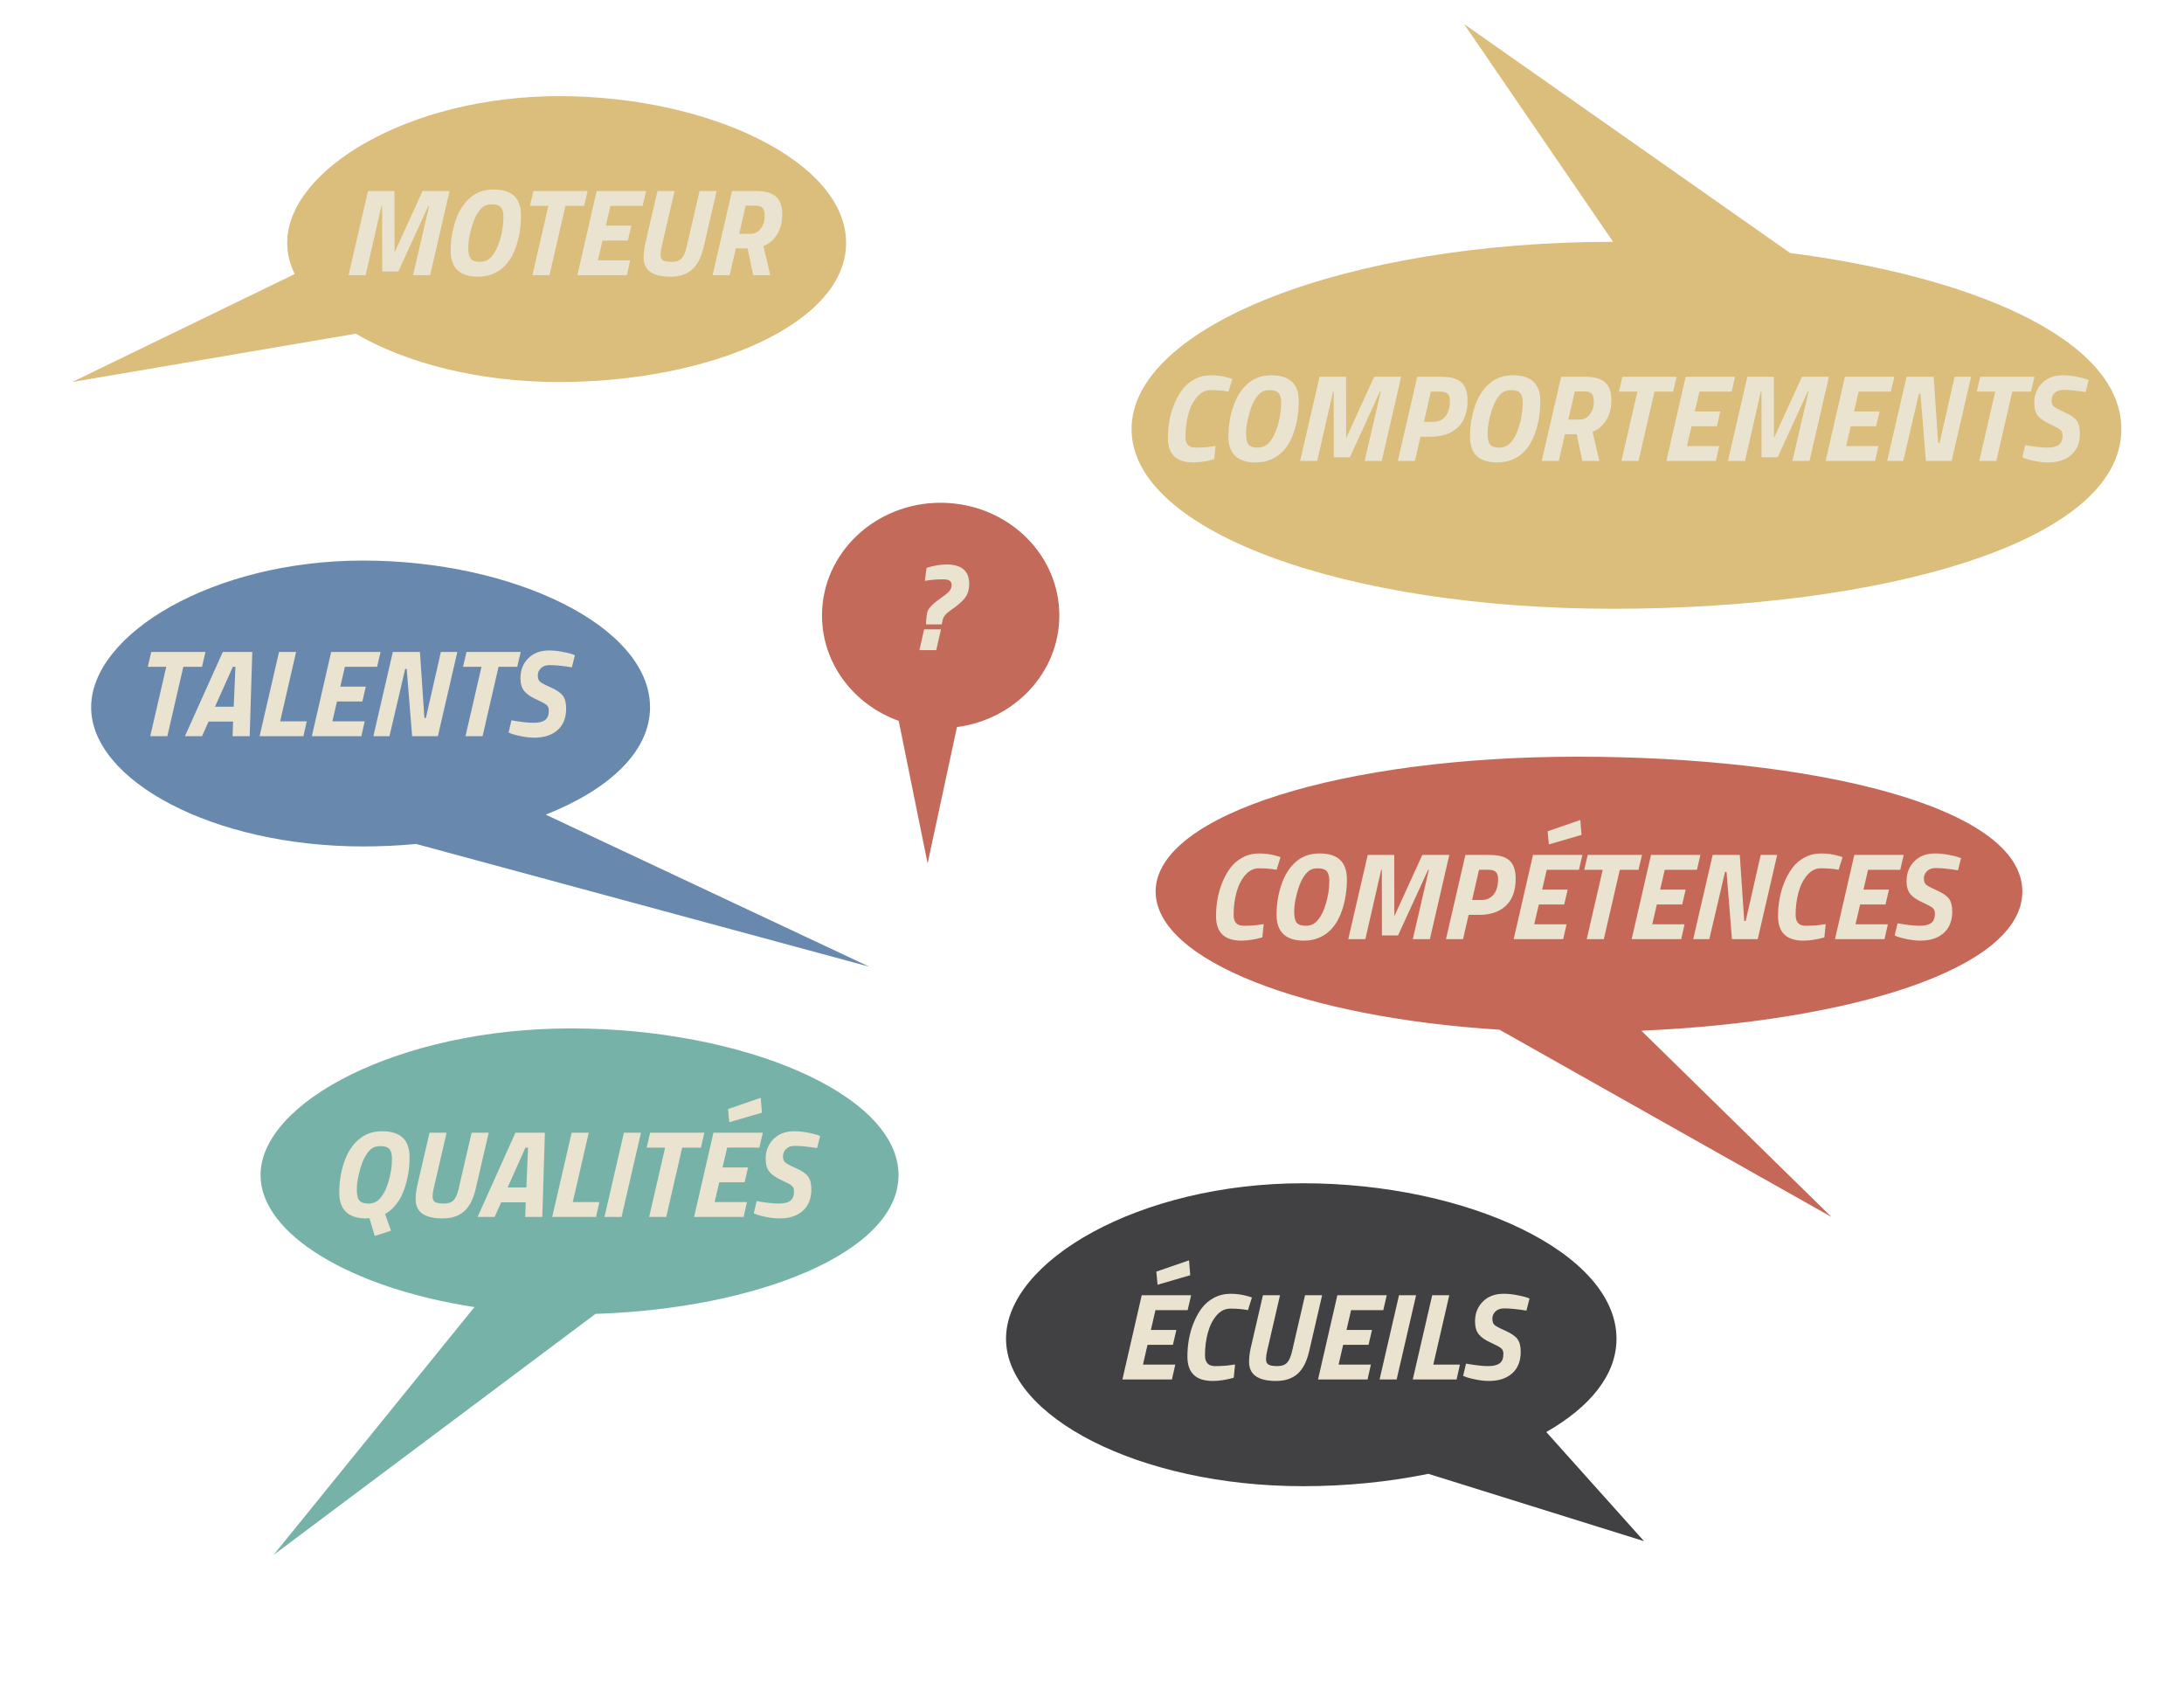 <?xml version="1.0" encoding="utf-8"?>
<!-- Generator: Adobe Illustrator 16.0.0, SVG Export Plug-In . SVG Version: 6.00 Build 0)  -->
<!DOCTYPE svg PUBLIC "-//W3C//DTD SVG 1.1//EN" "http://www.w3.org/Graphics/SVG/1.1/DTD/svg11.dtd">
<svg version="1.1" xmlns="http://www.w3.org/2000/svg" xmlns:xlink="http://www.w3.org/1999/xlink" x="0px" y="0px" width="635px"
	 height="495px" viewBox="0 0 635 495" enable-background="new 0 0 635 495" xml:space="preserve">
<g id="Calque_1">
</g>
<g id="Calque_2">
	<path fill="#C36A5A" d="M308,178.905c0-17.364-14.233-31.564-32.225-32.678c-0.016-0.001-0.031-0.002-0.047-0.003
		c-0.738-0.045-1.479-0.076-2.229-0.076c-19.054,0-34.5,14.666-34.5,32.757c0,14.014,9.27,25.965,22.303,30.645l8.402,41.443
		l8.533-39.64c0.03-0.004,0.059-0.012,0.09-0.017C295.095,209.106,308,195.44,308,178.905z"/>
	<path fill="#DBBD7C" d="M162.554,27.947c-43.661,0-79.054,21.404-79.054,42.653c0,3.098,0.772,6.149,2.193,9.106l-0.031-0.031
		L21,111.052L103.412,97l-0.022-0.022c14.482,8.481,35.615,14.074,59.165,14.074c43.659,0,83.446-16.841,83.446-40.451
		S206.213,27.947,162.554,27.947z"/>
	<path fill="#DBBD7C" d="M616.785,124.736c0,33.334-70.46,52.224-147.781,52.224C391.682,176.96,329,154.737,329,124.736
		s62.682-54.446,140.004-54.446L425.694,7l94.785,66.547c1.448,0.189,2.904,0.372,4.333,0.577
		C577.2,81.633,616.785,99.751,616.785,124.736z"/>
	<path fill="#C66858" d="M588,259.159c0-25.019-61.698-39.196-129.405-39.196S336,236.643,336,259.159
		c0,19.946,43.078,36.619,99.981,40.165h-0.002l96.513,54.431l-55.265-54.137C537.212,297.005,588,281.858,588,259.159z"/>
	<path fill="#414143" d="M478,448l-28.413-31.722C462.2,409.066,470,399.757,470,389.159c0-25.019-43.459-45.196-91.148-45.196
		c-47.691,0-86.352,22.68-86.352,45.196c0,22.516,38.66,42.863,86.352,42.863c12.697,0,25.094-1.266,36.45-3.594L478,448z"/>
	<path fill="#76B2A8" d="M261.25,341.601c0-23.61-45.418-42.653-95.256-42.653c-49.84,0-90.244,21.404-90.244,42.653
		c0,17.075,26.092,32.825,62.202,38.355L79.542,452l93.593-70.064C220.087,380.419,261.25,364.077,261.25,341.601z"/>
	<path fill="#6888AE" d="M158.678,236.812c18.2-7.214,30.322-18.18,30.322-31.211c0-23.61-39.787-42.653-83.446-42.653
		c-43.661,0-79.054,21.404-79.054,42.653s35.394,40.451,79.054,40.451c5.229,0,10.402-0.244,15.459-0.71L252.72,281L158.678,236.812
		z"/>
	<g>
		<path fill="#EAE3D0" d="M267.32,189l1.368-6.048h4.896L272.216,189H267.32z M281.792,169.704c0,1.632-0.384,2.97-1.152,4.014
			c-0.769,1.044-2.196,2.286-4.284,3.726c-1.296,0.888-2.04,1.764-2.232,2.628l-0.324,1.44h-4.536c0-1.176,0.102-2.304,0.306-3.384
			c0.204-1.08,1.326-2.352,3.366-3.816c1.416-0.984,2.394-1.758,2.934-2.322s0.81-1.188,0.81-1.872c0-0.684-0.21-1.14-0.63-1.368
			c-0.42-0.228-1.05-0.342-1.89-0.342c-1.584,0-3.096,0.108-4.536,0.324l-0.72,0.108l0.504-3.78c2.16-0.648,4.08-0.972,5.76-0.972
			C279.583,164.088,281.792,165.96,281.792,169.704z"/>
	</g>
	<g>
		<g>
			<path fill="#EAE3D0" d="M101.34,80l5.652-24.48h7.704l0.036,17.82l8.136-17.82h7.848L125.064,80h-4.968l4.68-20.16h-0.216
				l-8.748,19.08h-4.68l-0.036-19.08h-0.18L106.308,80H101.34z"/>
			<path fill="#EAE3D0" d="M150.011,71.774c-0.984,2.844-2.418,4.999-4.302,6.462c-1.885,1.464-4.122,2.196-6.714,2.196
				c-5.304,0-7.956-2.496-7.956-7.488c0-3.144,0.479-6.107,1.44-8.892c0.959-2.784,2.363-4.973,4.212-6.57
				c1.848-1.596,4.127-2.394,6.84-2.394c5.304,0,7.956,2.497,7.956,7.488C151.487,65.864,150.995,68.93,150.011,71.774z
				 M136.151,71.918c0,1.668,0.258,2.784,0.774,3.348c0.516,0.564,1.392,0.846,2.628,0.846c1.236,0,2.262-0.408,3.078-1.224
				c1.128-1.128,2.034-2.832,2.718-5.112c0.684-2.28,1.026-4.512,1.026-6.696c0-1.32-0.252-2.262-0.756-2.826
				c-0.504-0.563-1.38-0.846-2.628-0.846c-1.248,0-2.232,0.36-2.952,1.08c-1.201,1.176-2.148,2.958-2.844,5.346
				C136.499,68.222,136.151,70.25,136.151,71.918z"/>
			<path fill="#EAE3D0" d="M154.079,59.84l1.008-4.32h15.768l-1.008,4.32h-5.437L159.767,80h-4.968l4.644-20.16H154.079z"/>
			<path fill="#EAE3D0" d="M167.867,80l5.616-24.48h14.364l-1.009,4.32h-9.359l-1.332,5.76h7.416l-1.008,4.32h-7.38l-1.332,5.76
				h9.396L182.268,80H167.867z"/>
			<path fill="#EAE3D0" d="M192.383,71.684c-0.216,0.912-0.324,1.734-0.324,2.466c0,0.732,0.246,1.242,0.738,1.53
				c0.491,0.288,1.355,0.432,2.592,0.432s2.166-0.33,2.79-0.99c0.624-0.66,1.116-1.806,1.477-3.438l3.744-16.164h4.968
				l-3.744,16.164c-0.696,3.072-1.83,5.298-3.402,6.678c-1.572,1.38-3.653,2.07-6.246,2.07c-5.232,0-7.848-1.848-7.848-5.544
				c0-1.248,0.156-2.58,0.468-3.996l3.564-15.372h4.968L192.383,71.684z"/>
			<path fill="#EAE3D0" d="M219.887,55.52c2.592,0,4.5,0.546,5.725,1.638c1.224,1.092,1.836,2.814,1.836,5.166
				s-0.517,4.32-1.549,5.904s-2.34,2.688-3.924,3.312l1.98,8.46h-4.968l-1.62-7.776h-3.42L212.146,80h-4.968l5.652-24.48H219.887z
				 M221.201,66.428c0.756-1.032,1.134-2.172,1.134-3.42c0-1.248-0.204-2.1-0.612-2.556c-0.408-0.456-1.116-0.684-2.124-0.684
				h-2.771l-1.908,8.208h3.204C219.419,67.976,220.445,67.46,221.201,66.428z"/>
		</g>
	</g>
	<g>
		<g>
			<path fill="#EAE3D0" d="M42.968,193.84l1.008-4.32h15.768l-1.008,4.32H53.3L48.656,214h-4.968l4.644-20.16H42.968z"/>
			<path fill="#EAE3D0" d="M53.768,214l11.016-24.48h8.568L72.596,214h-4.968l0.144-4.248h-7.128L58.736,214H53.768z M67.7,193.84
				l-5.184,11.592h5.436l0.504-11.592H67.7z"/>
			<path fill="#EAE3D0" d="M88.22,214H75.476l5.652-24.48h4.968l-4.644,20.16h7.74L88.22,214z"/>
			<path fill="#EAE3D0" d="M90.667,214l5.616-24.48h14.364l-1.008,4.32h-9.36l-1.332,5.76h7.416l-1.008,4.32h-7.38l-1.332,5.76
				h9.396l-0.972,4.32H90.667z"/>
			<path fill="#EAE3D0" d="M108.56,214l5.652-24.48h7.884l1.296,19.188h0.432l4.356-19.188h4.788L127.316,214h-7.488l-1.584-19.548
				h-0.432L113.24,214H108.56z"/>
			<path fill="#EAE3D0" d="M134.623,193.84l1.008-4.32h15.768l-1.008,4.32h-5.436L140.311,214h-4.968l4.644-20.16H134.623z"/>
			<path fill="#EAE3D0" d="M159.787,193.336c-1.057,0-1.89,0.294-2.502,0.882c-0.612,0.589-0.918,1.291-0.918,2.106
				c0,0.816,0.192,1.41,0.576,1.782c0.384,0.372,1.44,0.941,3.168,1.71c1.727,0.768,2.91,1.578,3.545,2.43
				c0.637,0.853,0.955,2.094,0.955,3.726c0,2.713-0.834,4.801-2.502,6.265c-1.67,1.464-3.92,2.195-6.75,2.195
				c-1.128,0-2.316-0.12-3.564-0.359c-1.249-0.24-2.22-0.48-2.916-0.721l-1.008-0.396l0.828-3.564
				c2.712,0.48,4.842,0.721,6.39,0.721s2.682-0.271,3.401-0.811c0.721-0.54,1.08-1.458,1.08-2.754c0-0.695-0.209-1.229-0.629-1.602
				s-1.447-0.93-3.079-1.674c-1.632-0.744-2.796-1.561-3.492-2.448c-0.696-0.888-1.044-2.124-1.044-3.708
				c0-2.328,0.756-4.248,2.268-5.76c1.512-1.513,3.528-2.269,6.048-2.269c1.152,0,2.357,0.114,3.619,0.342
				c1.26,0.229,2.225,0.45,2.896,0.666l1.008,0.36l-0.898,3.528C163.627,193.552,161.467,193.336,159.787,193.336z"/>
		</g>
	</g>
	<g>
		<g>
			<path fill="#EAE3D0" d="M106.34,354.187c-2.448,0-4.344-0.617-5.688-1.854c-1.345-1.236-2.017-3.114-2.017-5.634
				c0-3.145,0.48-6.108,1.44-8.893c0.959-2.783,2.363-4.974,4.212-6.569c1.848-1.597,4.128-2.395,6.84-2.395
				c5.304,0,7.956,2.496,7.956,7.488c0,3.288-0.492,6.354-1.476,9.198c-0.984,2.844-2.461,5.034-4.429,6.569
				c-0.528,0.385-0.936,0.648-1.224,0.792l1.728,4.86l-4.716,1.548l-1.548-5.184C106.939,354.163,106.58,354.187,106.34,354.187z
				 M103.748,345.673c0,1.668,0.258,2.784,0.774,3.348c0.516,0.564,1.392,0.847,2.628,0.847c1.235,0,2.262-0.408,3.077-1.225
				c1.128-1.128,2.034-2.831,2.719-5.111c0.684-2.28,1.025-4.512,1.025-6.696c0-1.319-0.252-2.262-0.756-2.826
				c-0.504-0.563-1.38-0.846-2.628-0.846s-2.231,0.359-2.952,1.08c-1.2,1.176-2.147,2.958-2.844,5.346
				C104.096,341.978,103.748,344.005,103.748,345.673z"/>
			<path fill="#EAE3D0" d="M126.104,345.438c-0.216,0.913-0.324,1.734-0.324,2.467s0.246,1.241,0.738,1.529
				c0.491,0.288,1.355,0.433,2.592,0.433s2.166-0.33,2.79-0.99s1.116-1.806,1.477-3.438l3.744-16.164h4.968l-3.744,16.164
				c-0.696,3.073-1.83,5.299-3.402,6.679s-3.653,2.069-6.246,2.069c-5.232,0-7.848-1.848-7.848-5.544
				c0-1.247,0.156-2.579,0.468-3.996l3.564-15.372h4.968L126.104,345.438z"/>
			<path fill="#EAE3D0" d="M138.848,353.755l11.017-24.48h8.567l-0.756,24.48h-4.968l0.144-4.248h-7.128l-1.908,4.248H138.848z
				 M152.78,333.595l-5.185,11.592h5.437l0.504-11.592H152.78z"/>
			<path fill="#EAE3D0" d="M173.299,353.755h-12.744l5.652-24.48h4.968l-4.644,20.16h7.739L173.299,353.755z"/>
			<path fill="#EAE3D0" d="M175.747,353.755l5.652-24.48h4.968l-5.652,24.48H175.747z"/>
			<path fill="#EAE3D0" d="M188.022,333.595l1.008-4.32h15.769l-1.008,4.32h-5.437l-4.644,20.16h-4.968l4.644-20.16H188.022z"/>
			<path fill="#EAE3D0" d="M201.811,353.755l5.616-24.48h14.364l-1.009,4.32h-9.359l-1.332,5.76h7.416l-1.008,4.32h-7.38
				l-1.332,5.76h9.396l-0.972,4.32H201.811z M212.035,326.215l-0.36-3.816l9.504-3.275l0.36,4.32L212.035,326.215z"/>
			<path fill="#EAE3D0" d="M231.078,333.091c-1.057,0-1.89,0.294-2.502,0.882c-0.612,0.589-0.918,1.291-0.918,2.106
				c0,0.816,0.192,1.41,0.576,1.782s1.439,0.941,3.168,1.71c1.728,0.768,2.91,1.578,3.546,2.43c0.636,0.853,0.954,2.094,0.954,3.726
				c0,2.713-0.834,4.801-2.502,6.265c-1.669,1.464-3.919,2.195-6.75,2.195c-1.129,0-2.316-0.12-3.564-0.359
				c-1.248-0.24-2.22-0.48-2.916-0.721l-1.008-0.396l0.828-3.564c2.712,0.48,4.842,0.721,6.39,0.721
				c1.549,0,2.683-0.271,3.402-0.811s1.08-1.458,1.08-2.754c0-0.695-0.21-1.229-0.63-1.602s-1.446-0.93-3.078-1.674
				c-1.633-0.744-2.796-1.561-3.492-2.448s-1.044-2.124-1.044-3.708c0-2.328,0.756-4.248,2.269-5.76
				c1.512-1.513,3.527-2.269,6.048-2.269c1.151,0,2.357,0.114,3.618,0.342c1.26,0.229,2.226,0.45,2.897,0.666l1.008,0.36
				l-0.899,3.528C234.918,333.307,232.758,333.091,231.078,333.091z"/>
		</g>
	</g>
	<g>
		<g>
			<path fill="#EAE3D0" d="M360.943,273.432c-4.92,0-7.379-2.363-7.379-7.092c0-3.504,0.588-6.731,1.764-9.684
				c0.648-1.632,1.439-3.078,2.376-4.338c0.937-1.261,2.13-2.28,3.582-3.061c1.452-0.779,3.077-1.17,4.878-1.17
				c1.752,0,3.516,0.265,5.292,0.792l0.864,0.288l-1.152,3.672c-1.488-0.288-3.217-0.432-5.184-0.432
				c-1.488,0-2.803,0.66-3.942,1.979c-1.14,1.32-1.986,3.001-2.538,5.04c-0.553,2.04-0.828,4.225-0.828,6.553
				c0,2.088,0.973,3.132,2.916,3.132c1.848,0,3.516-0.12,5.004-0.36l0.828-0.108l-0.396,3.853
				C364.796,273.12,362.768,273.432,360.943,273.432z"/>
			<path fill="#EAE3D0" d="M390.141,264.774c-0.984,2.844-2.418,4.998-4.303,6.462s-4.121,2.195-6.714,2.195
				c-5.304,0-7.956-2.495-7.956-7.487c0-3.145,0.48-6.108,1.44-8.893c0.96-2.783,2.363-4.974,4.212-6.569
				c1.848-1.597,4.127-2.395,6.84-2.395c5.304,0,7.956,2.496,7.956,7.488C391.616,258.864,391.124,261.93,390.141,264.774z
				 M376.28,264.918c0,1.668,0.258,2.784,0.774,3.348c0.516,0.564,1.391,0.847,2.627,0.847s2.262-0.408,3.078-1.225
				c1.129-1.128,2.035-2.831,2.719-5.111s1.025-4.512,1.025-6.696c0-1.319-0.252-2.262-0.756-2.826
				c-0.504-0.563-1.381-0.846-2.628-0.846c-1.248,0-2.231,0.359-2.952,1.08c-1.2,1.176-2.148,2.958-2.844,5.346
				C376.628,261.223,376.28,263.25,376.28,264.918z"/>
			<path fill="#EAE3D0" d="M392.012,273l5.652-24.48h7.703l0.037,17.82l8.136-17.82h7.848L415.736,273h-4.969l4.68-20.16h-0.215
				l-8.748,19.08h-4.681l-0.036-19.08h-0.18L396.98,273H392.012z"/>
			<path fill="#EAE3D0" d="M430.063,265.944h-3.06L425.383,273h-4.968l5.652-24.48h7.056c2.664,0,4.59,0.547,5.778,1.639
				c1.188,1.092,1.782,2.85,1.782,5.273c0,3.433-0.942,6.043-2.826,7.83C435.973,265.05,433.375,265.944,430.063,265.944z
				 M430.711,261.624c1.513,0,2.7-0.534,3.564-1.602c0.864-1.068,1.296-2.574,1.296-4.519c0-0.912-0.216-1.584-0.648-2.016
				c-0.432-0.433-1.151-0.648-2.159-0.648h-2.736l-2.017,8.784H430.711z"/>
			<path fill="#EAE3D0" d="M440.106,273l5.616-24.48h14.364l-1.009,4.32h-9.359l-1.332,5.76h7.416l-1.008,4.32h-7.38l-1.332,5.76
				h9.396l-0.972,4.32H440.106z M450.331,245.46l-0.36-3.816l9.504-3.275l0.36,4.32L450.331,245.46z"/>
			<path fill="#EAE3D0" d="M460.627,252.84l1.008-4.32h15.769l-1.008,4.32h-5.437L466.315,273h-4.968l4.644-20.16H460.627z"/>
			<path fill="#EAE3D0" d="M474.414,273l5.616-24.48h14.364l-1.009,4.32h-9.359l-1.332,5.76h7.416l-1.008,4.32h-7.38l-1.332,5.76
				h9.396l-0.972,4.32H474.414z"/>
			<path fill="#EAE3D0" d="M492.307,273l5.652-24.48h7.884l1.296,19.188h0.432l4.356-19.188h4.788L511.062,273h-7.487l-1.584-19.548
				h-0.433L496.986,273H492.307z"/>
			<path fill="#EAE3D0" d="M524.347,273.432c-4.921,0-7.38-2.363-7.38-7.092c0-3.504,0.587-6.731,1.764-9.684
				c0.647-1.632,1.439-3.078,2.376-4.338c0.936-1.261,2.13-2.28,3.582-3.061c1.452-0.779,3.078-1.17,4.878-1.17
				c1.752,0,3.516,0.265,5.292,0.792l0.864,0.288l-1.152,3.672c-1.488-0.288-3.217-0.432-5.184-0.432
				c-1.488,0-2.803,0.66-3.942,1.979c-1.141,1.32-1.986,3.001-2.538,5.04c-0.553,2.04-0.828,4.225-0.828,6.553
				c0,2.088,0.973,3.132,2.916,3.132c1.848,0,3.516-0.12,5.004-0.36l0.828-0.108l-0.396,3.853
				C528.198,273.12,526.17,273.432,524.347,273.432z"/>
			<path fill="#EAE3D0" d="M533.525,273l5.616-24.48h14.364l-1.009,4.32h-9.359l-1.332,5.76h7.416l-1.008,4.32h-7.38l-1.332,5.76
				h9.396l-0.972,4.32H533.525z"/>
			<path fill="#EAE3D0" d="M562.793,252.336c-1.057,0-1.89,0.294-2.502,0.882c-0.612,0.589-0.918,1.291-0.918,2.106
				c0,0.816,0.192,1.41,0.576,1.782s1.439,0.941,3.168,1.71c1.728,0.768,2.91,1.578,3.546,2.43c0.636,0.853,0.954,2.094,0.954,3.726
				c0,2.713-0.834,4.801-2.502,6.265c-1.669,1.464-3.919,2.195-6.75,2.195c-1.129,0-2.316-0.12-3.564-0.359
				c-1.248-0.24-2.22-0.48-2.916-0.721l-1.008-0.396l0.828-3.564c2.712,0.48,4.842,0.721,6.39,0.721
				c1.549,0,2.683-0.271,3.402-0.811s1.08-1.458,1.08-2.754c0-0.695-0.21-1.229-0.63-1.602s-1.446-0.93-3.078-1.674
				c-1.633-0.744-2.796-1.561-3.492-2.448s-1.044-2.124-1.044-3.708c0-2.328,0.756-4.248,2.269-5.76
				c1.512-1.513,3.527-2.269,6.048-2.269c1.151,0,2.357,0.114,3.618,0.342c1.26,0.229,2.226,0.45,2.897,0.666l1.008,0.36
				l-0.899,3.528C566.633,252.552,564.473,252.336,562.793,252.336z"/>
		</g>
	</g>
	<g>
		<g>
			<path fill="#EAE3D0" d="M346.943,134.432c-4.92,0-7.379-2.363-7.379-7.092c0-3.504,0.588-6.731,1.764-9.684
				c0.648-1.632,1.439-3.078,2.376-4.338c0.937-1.261,2.13-2.28,3.582-3.061c1.452-0.779,3.077-1.17,4.878-1.17
				c1.752,0,3.516,0.265,5.292,0.792l0.864,0.288l-1.152,3.672c-1.488-0.288-3.217-0.432-5.184-0.432
				c-1.488,0-2.803,0.66-3.942,1.979c-1.14,1.32-1.986,3.001-2.538,5.04c-0.553,2.04-0.828,4.225-0.828,6.553
				c0,2.088,0.973,3.132,2.916,3.132c1.848,0,3.516-0.12,5.004-0.36l0.828-0.108l-0.396,3.853
				C350.796,134.12,348.768,134.432,346.943,134.432z"/>
			<path fill="#EAE3D0" d="M376.141,125.774c-0.984,2.844-2.418,4.998-4.303,6.462s-4.121,2.195-6.714,2.195
				c-5.304,0-7.956-2.495-7.956-7.487c0-3.145,0.48-6.108,1.44-8.893c0.96-2.783,2.363-4.974,4.212-6.569
				c1.848-1.597,4.127-2.395,6.84-2.395c5.304,0,7.956,2.496,7.956,7.488C377.616,119.864,377.124,122.93,376.141,125.774z
				 M362.28,125.918c0,1.668,0.258,2.784,0.774,3.348c0.516,0.564,1.391,0.847,2.627,0.847s2.262-0.408,3.078-1.225
				c1.129-1.128,2.035-2.831,2.719-5.111s1.025-4.512,1.025-6.696c0-1.319-0.252-2.262-0.756-2.826
				c-0.504-0.563-1.381-0.846-2.628-0.846c-1.248,0-2.231,0.359-2.952,1.08c-1.2,1.176-2.148,2.958-2.844,5.346
				C362.628,122.223,362.28,124.25,362.28,125.918z"/>
			<path fill="#EAE3D0" d="M378.012,134l5.652-24.48h7.703l0.037,17.82l8.136-17.82h7.848L401.736,134h-4.969l4.68-20.16h-0.215
				l-8.748,19.08h-4.681l-0.036-19.08h-0.18L382.98,134H378.012z"/>
			<path fill="#EAE3D0" d="M416.062,126.944h-3.059L411.383,134h-4.968l5.652-24.48h7.056c2.664,0,4.59,0.547,5.778,1.639
				s1.782,2.85,1.782,5.273c0,3.433-0.942,6.043-2.826,7.83C421.973,126.05,419.375,126.944,416.062,126.944z M416.711,122.624
				c1.512,0,2.7-0.534,3.564-1.602c0.863-1.068,1.296-2.574,1.296-4.519c0-0.912-0.216-1.584-0.647-2.016
				c-0.433-0.433-1.152-0.648-2.16-0.648h-2.736l-2.016,8.784H416.711z"/>
			<path fill="#EAE3D0" d="M446.375,125.774c-0.984,2.844-2.418,4.998-4.302,6.462c-1.885,1.464-4.122,2.195-6.714,2.195
				c-5.305,0-7.956-2.495-7.956-7.487c0-3.145,0.479-6.108,1.44-8.893c0.959-2.783,2.363-4.974,4.211-6.569
				c1.848-1.597,4.128-2.395,6.84-2.395c5.305,0,7.957,2.496,7.957,7.488C447.852,119.864,447.359,122.93,446.375,125.774z
				 M432.516,125.918c0,1.668,0.258,2.784,0.773,3.348c0.516,0.564,1.392,0.847,2.628,0.847c1.235,0,2.262-0.408,3.078-1.225
				c1.128-1.128,2.034-2.831,2.718-5.111s1.026-4.512,1.026-6.696c0-1.319-0.252-2.262-0.757-2.826
				c-0.504-0.563-1.38-0.846-2.627-0.846c-1.248,0-2.232,0.359-2.952,1.08c-1.2,1.176-2.148,2.958-2.845,5.346
				C432.863,122.223,432.516,124.25,432.516,125.918z"/>
			<path fill="#EAE3D0" d="M460.955,109.52c2.592,0,4.5,0.547,5.724,1.639s1.836,2.814,1.836,5.166c0,2.353-0.517,4.319-1.548,5.903
				c-1.032,1.584-2.34,2.688-3.924,3.312l1.98,8.46h-4.969l-1.62-7.776h-3.42l-1.8,7.776h-4.969l5.652-24.48H460.955z
				 M462.269,120.428c0.757-1.031,1.134-2.172,1.134-3.42c0-1.247-0.203-2.1-0.611-2.556s-1.116-0.685-2.125-0.685h-2.771
				l-1.908,8.208h3.205C460.486,121.976,461.513,121.46,462.269,120.428z"/>
			<path fill="#EAE3D0" d="M470.711,113.84l1.008-4.32h15.768l-1.008,4.32h-5.436L476.398,134h-4.968l4.644-20.16H470.711z"/>
			<path fill="#EAE3D0" d="M484.498,134l5.616-24.48h14.364l-1.008,4.32h-9.36l-1.332,5.76h7.416l-1.009,4.32h-7.379l-1.332,5.76
				h9.396l-0.972,4.32H484.498z"/>
			<path fill="#EAE3D0" d="M502.39,134l5.652-24.48h7.704l0.035,17.82l8.137-17.82h7.848L526.113,134h-4.967l4.68-20.16h-0.217
				l-8.748,19.08h-4.68l-0.035-19.08h-0.181L507.357,134H502.39z"/>
			<path fill="#EAE3D0" d="M530.793,134l5.617-24.48h14.363l-1.008,4.32h-9.359l-1.332,5.76h7.416l-1.009,4.32h-7.38l-1.332,5.76
				h9.396l-0.973,4.32H530.793z"/>
			<path fill="#EAE3D0" d="M548.686,134l5.652-24.48h7.883l1.297,19.188h0.432l4.355-19.188h4.789L567.441,134h-7.488l-1.584-19.548
				h-0.432L553.365,134H548.686z"/>
			<path fill="#EAE3D0" d="M574.748,113.84l1.009-4.32h15.769l-1.009,4.32h-5.437L580.437,134h-4.968l4.645-20.16H574.748z"/>
			<path fill="#EAE3D0" d="M599.912,113.336c-1.056,0-1.889,0.294-2.502,0.882c-0.611,0.589-0.918,1.291-0.918,2.106
				c0,0.816,0.192,1.41,0.576,1.782c0.385,0.372,1.44,0.941,3.168,1.71c1.729,0.768,2.91,1.578,3.547,2.43
				c0.635,0.853,0.953,2.094,0.953,3.726c0,2.713-0.834,4.801-2.502,6.265s-3.918,2.195-6.75,2.195c-1.128,0-2.316-0.12-3.563-0.359
				c-1.249-0.24-2.22-0.48-2.916-0.721l-1.009-0.396l0.828-3.564c2.713,0.48,4.843,0.721,6.391,0.721s2.682-0.271,3.402-0.811
				c0.72-0.54,1.08-1.458,1.08-2.754c0-0.695-0.211-1.229-0.631-1.602s-1.445-0.93-3.078-1.674
				c-1.632-0.744-2.796-1.561-3.492-2.448c-0.695-0.888-1.043-2.124-1.043-3.708c0-2.328,0.756-4.248,2.268-5.76
				c1.512-1.513,3.527-2.269,6.048-2.269c1.152,0,2.358,0.114,3.618,0.342c1.26,0.229,2.227,0.45,2.898,0.666l1.008,0.36l-0.9,3.528
				C603.752,113.552,601.592,113.336,599.912,113.336z"/>
		</g>
	</g>
	<g>
		<path fill="#EAE3D0" d="M326.34,401l5.616-24.48h14.364l-1.008,4.32h-9.36l-1.332,5.76h7.416l-1.009,4.32h-7.379l-1.332,5.76
			h9.396L340.74,401H326.34z M336.564,373.46l-0.36-3.816l9.504-3.275l0.36,4.32L336.564,373.46z"/>
		<path fill="#EAE3D0" d="M352.619,401.432c-4.92,0-7.379-2.363-7.379-7.092c0-3.504,0.588-6.731,1.764-9.684
			c0.648-1.632,1.439-3.078,2.376-4.338c0.937-1.261,2.13-2.28,3.582-3.061c1.452-0.779,3.077-1.17,4.878-1.17
			c1.752,0,3.516,0.265,5.292,0.792l0.864,0.288l-1.152,3.672c-1.488-0.288-3.217-0.432-5.184-0.432
			c-1.488,0-2.803,0.66-3.942,1.979c-1.14,1.32-1.986,3.001-2.538,5.04c-0.553,2.04-0.828,4.225-0.828,6.553
			c0,2.088,0.973,3.132,2.916,3.132c1.848,0,3.516-0.12,5.004-0.36l0.828-0.108l-0.396,3.853
			C356.472,401.12,354.443,401.432,352.619,401.432z"/>
		<path fill="#EAE3D0" d="M368.424,392.684c-0.217,0.913-0.324,1.734-0.324,2.467s0.246,1.241,0.738,1.529
			c0.491,0.288,1.355,0.433,2.592,0.433s2.166-0.33,2.789-0.99c0.625-0.66,1.117-1.806,1.477-3.438l3.744-16.164h4.969
			l-3.744,16.164c-0.697,3.073-1.831,5.299-3.402,6.679c-1.572,1.38-3.654,2.069-6.246,2.069c-5.232,0-7.848-1.848-7.848-5.544
			c0-1.247,0.155-2.579,0.467-3.996l3.564-15.372h4.969L368.424,392.684z"/>
		<path fill="#EAE3D0" d="M383.219,401l5.616-24.48h14.364l-1.008,4.32h-9.36l-1.332,5.76h7.416l-1.009,4.32h-7.379l-1.332,5.76
			h9.396l-0.972,4.32H383.219z"/>
		<path fill="#EAE3D0" d="M401.11,401l5.652-24.48h4.968L406.078,401H401.11z"/>
		<path fill="#EAE3D0" d="M423.502,401h-12.744l5.652-24.48h4.969l-4.645,20.16h7.74L423.502,401z"/>
		<path fill="#EAE3D0" d="M437.326,380.336c-1.057,0-1.89,0.294-2.502,0.882c-0.611,0.589-0.918,1.291-0.918,2.106
			c0,0.816,0.191,1.41,0.576,1.782c0.384,0.372,1.439,0.941,3.168,1.71c1.729,0.768,2.91,1.578,3.546,2.43
			c0.636,0.853,0.954,2.094,0.954,3.726c0,2.713-0.834,4.801-2.502,6.265s-3.918,2.195-6.75,2.195c-1.129,0-2.316-0.12-3.564-0.359
			c-1.248-0.24-2.22-0.48-2.916-0.721l-1.008-0.396l0.828-3.564c2.712,0.48,4.842,0.721,6.391,0.721
			c1.547,0,2.682-0.271,3.401-0.811s1.08-1.458,1.08-2.754c0-0.695-0.21-1.229-0.63-1.602s-1.446-0.93-3.078-1.674
			c-1.633-0.744-2.797-1.561-3.492-2.448c-0.696-0.888-1.044-2.124-1.044-3.708c0-2.328,0.757-4.248,2.269-5.76
			c1.512-1.513,3.527-2.269,6.047-2.269c1.152,0,2.359,0.114,3.619,0.342c1.26,0.229,2.226,0.45,2.897,0.666l1.009,0.36l-0.9,3.528
			C441.166,380.552,439.006,380.336,437.326,380.336z"/>
	</g>
</g>
</svg>
